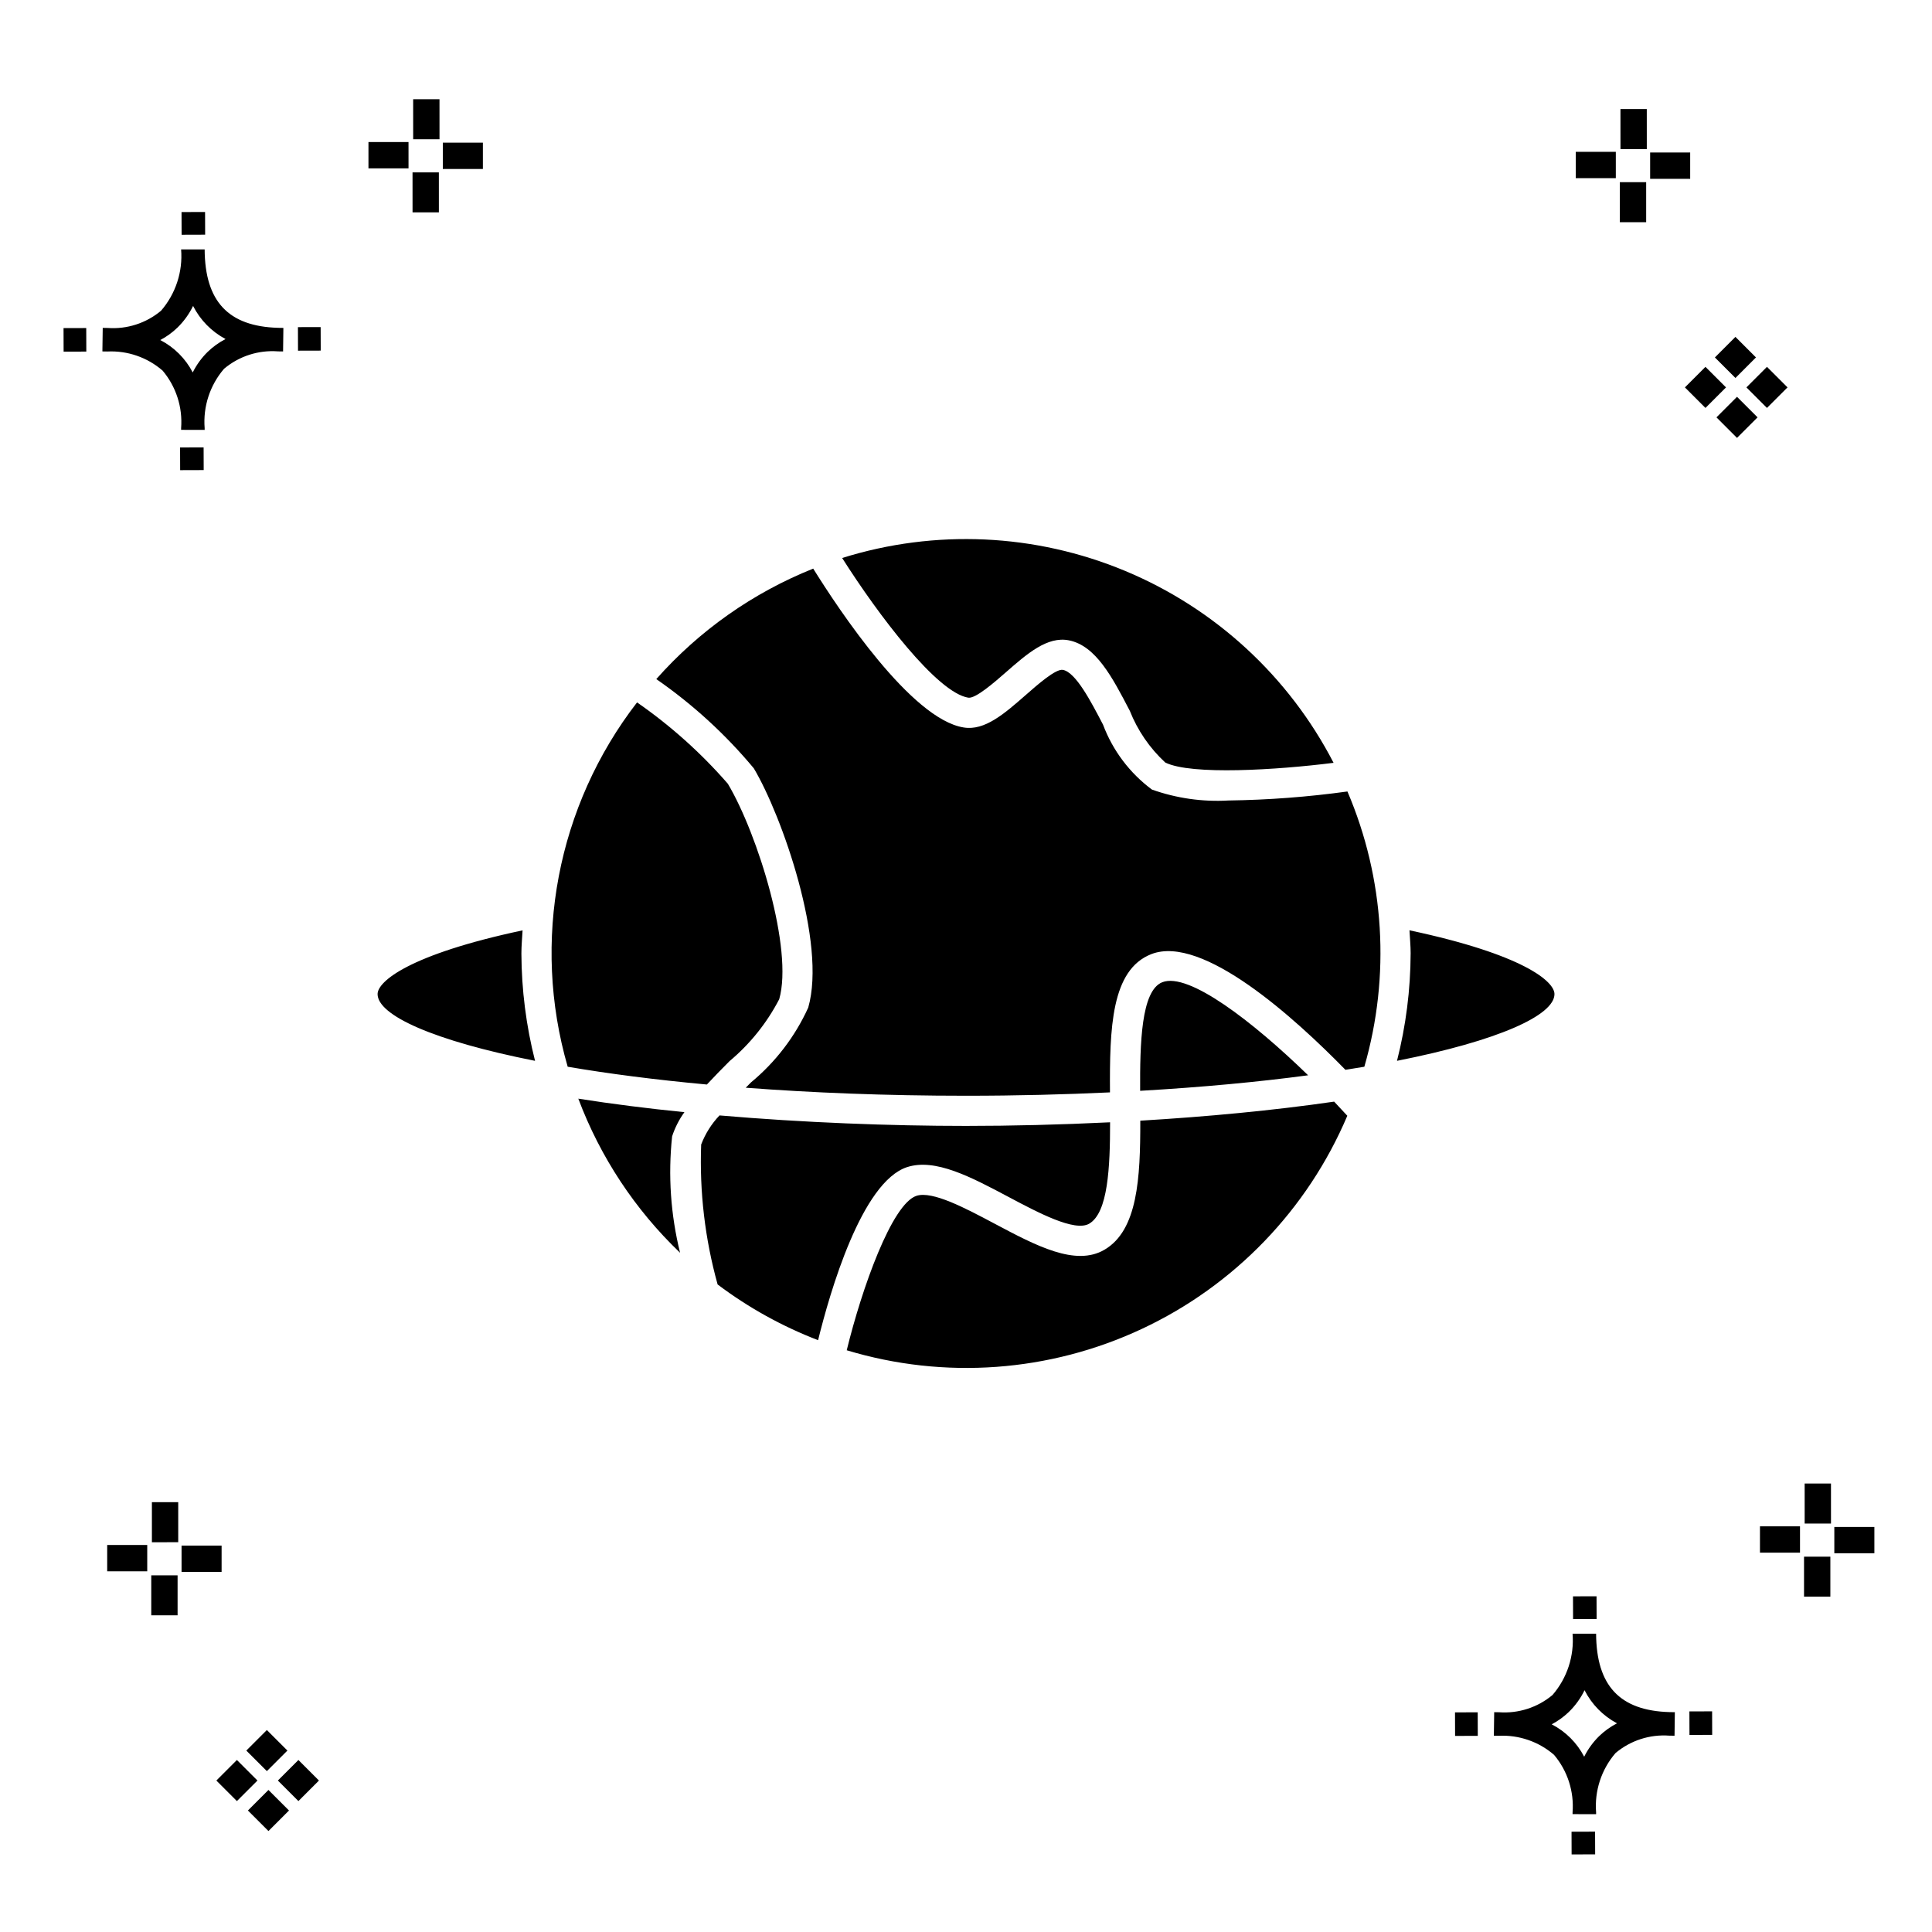 <?xml version="1.0" encoding="UTF-8"?>
<!-- Uploaded to: SVG Repo, www.svgrepo.com, Generator: SVG Repo Mixer Tools -->
<svg fill="#000000" width="800px" height="800px" version="1.1" viewBox="144 144 512 512" xmlns="http://www.w3.org/2000/svg">
 <g>
  <path d="m197.96 262.56 0.02 6.016-6.238 0.02-0.02-6.016zm19.738-31.68c0.434 0.023 0.93 0.008 1.402 0.02l-0.082 6.238c-0.449 0.008-0.93-0.004-1.387-0.02v-0.004c-5.172-0.379-10.285 1.277-14.254 4.617-3.746 4.352-5.598 10.023-5.141 15.75v0.449l-6.238-0.016v-0.445c0.434-5.535-1.328-11.02-4.914-15.262-4.047-3.504-9.285-5.316-14.633-5.055h-0.004c-0.434 0-0.867-0.008-1.312-0.02l0.09-6.238c0.441 0 0.879 0.008 1.309 0.02h-0.004c5.129 0.375 10.203-1.266 14.148-4.566 3.879-4.484 5.797-10.34 5.32-16.254l6.238 0.008c0.074 13.766 6.266 20.395 19.461 20.777zm-13.922 2.969h-0.004c-3.703-1.969-6.707-5.031-8.602-8.773-1.043 2.148-2.453 4.098-4.164 5.762-1.352 1.301-2.879 2.406-4.539 3.277 3.691 1.902 6.699 4.902 8.609 8.586 1.004-2.019 2.336-3.856 3.945-5.438 1.41-1.363 3.008-2.516 4.75-3.414zm-42.938-2.898 0.02 6.238 6.016-0.016-0.02-6.238zm68.137-0.273-6.019 0.016 0.02 6.238 6.019-0.016zm-30.609-24.484-0.02-6.016-6.238 0.02 0.02 6.016zm405.96 42.965 5.445 5.445-5.445 5.445-5.445-5.445zm7.941-7.941 5.445 5.445-5.445 5.445-5.445-5.445zm-16.301 0 5.445 5.445-5.445 5.445-5.445-5.445zm7.941-7.941 5.445 5.445-5.441 5.449-5.445-5.445zm-11.992-41.891h-10.613v-6.977h10.613zm-19.707-0.168h-10.613v-6.977h10.613zm8.043 11.668h-6.977v-10.602h6.977zm0.168-19.375h-6.977l-0.004-10.613h6.977zm-308.45 5.273h-10.617v-6.977h10.617zm-19.707-0.168h-10.617v-6.977h10.613zm8.043 11.664h-6.977l-0.004-10.598h6.977zm0.168-19.375h-6.977l-0.004-10.613h6.977zm300 448.52 0.02 6.016 6.238-0.02-0.02-6.016zm25.977-31.699c0.438 0.023 0.93 0.008 1.402 0.02l-0.082 6.238c-0.449 0.008-0.93-0.004-1.387-0.02-5.172-0.379-10.289 1.277-14.254 4.617-3.75 4.352-5.602 10.023-5.144 15.75v0.449l-6.238-0.016v-0.445c0.438-5.539-1.328-11.023-4.91-15.266-4.047-3.504-9.289-5.312-14.633-5.051h-0.004c-0.434 0-0.867-0.008-1.312-0.02l0.09-6.238c0.441 0 0.879 0.008 1.309 0.02h-0.004c5.129 0.371 10.203-1.266 14.145-4.566 3.879-4.484 5.797-10.34 5.32-16.254l6.238 0.008c0.074 13.762 6.266 20.395 19.461 20.773zm-13.922 2.969-0.004 0.004c-3.703-1.969-6.707-5.031-8.602-8.773-1.043 2.148-2.453 4.098-4.168 5.762-1.352 1.301-2.879 2.406-4.539 3.277 3.691 1.902 6.699 4.898 8.609 8.586 1.004-2.019 2.34-3.859 3.945-5.438 1.41-1.363 3.012-2.516 4.754-3.414zm-42.938-2.898 0.02 6.238 6.016-0.016-0.02-6.238zm68.137-0.273-6.019 0.016 0.02 6.238 6.019-0.016zm-30.609-24.48-0.02-6.016-6.238 0.02 0.02 6.016zm73.609-17.414-10.613 0.004v-6.977h10.613zm-19.707-0.164h-10.613v-6.977h10.613zm8.043 11.664h-6.977v-10.598h6.977zm0.168-19.375h-6.977l-0.004-10.613h6.977zm-414.09 70.602 5.445 5.445-5.445 5.445-5.445-5.445zm7.941-7.941 5.445 5.445-5.445 5.445-5.445-5.445zm-16.301 0 5.445 5.445-5.445 5.445-5.445-5.445zm7.941-7.941 5.445 5.445-5.445 5.445-5.445-5.445zm-11.996-41.895h-10.613v-6.973h10.613zm-19.707-0.164h-10.613v-6.977h10.613zm8.043 11.664h-6.977v-10.598h6.977zm0.168-19.375-6.977 0.004v-10.617h6.977z"/>
  <path d="m331.33 431.41c-13.785-1.27-26.137-2.875-36.887-4.715-9.621-33.273-2.789-69.141 18.383-96.551 8.883 6.16 16.965 13.402 24.062 21.559 7.957 13.363 17.387 43.906 13.609 57.109l-0.004 0.004c-3.258 6.277-7.727 11.848-13.148 16.387-2.102 2.102-4.109 4.164-6.016 6.207zm53.066 21.887c7.43-2.41 16.883 2.59 26.879 7.902 7.82 4.156 17.555 9.332 21.383 7.086 4.977-2.922 5.531-14.902 5.527-26.867-13.266 0.652-26.254 0.961-38.188 0.961-20.023 0-43.016-0.867-65.324-2.781h0.004c-2.117 2.223-3.769 4.848-4.859 7.715-0.469 12.512 1.004 25.02 4.359 37.082 8.145 6.137 17.105 11.105 26.625 14.766 3.125-12.695 11.539-41.938 23.594-45.867zm-59.016-14.559c-9.715-0.977-19.184-2.168-28.121-3.582 5.809 15.465 15.027 29.422 26.969 40.84-2.496-10.082-3.207-20.52-2.109-30.848 0.746-2.293 1.848-4.457 3.262-6.41zm75.25-109.84c1.945 0.258 6.902-4.078 9.891-6.691 5.68-4.973 11.02-9.645 16.75-8.512 7.164 1.438 11.52 9.801 16.129 18.66l0.004-0.004c2.062 5.223 5.277 9.914 9.406 13.727 6.883 3.402 29.625 1.973 44.602 0.078-11.855-22.922-31.414-40.93-55.23-50.855-23.82-9.93-50.375-11.141-75-3.426 9.598 15.137 25.152 35.703 33.449 37.023zm-118.14 61.656c-30.18 6.418-38.426 13.578-38.426 16.887 0 5.625 14.828 12.363 41.73 17.691-2.363-9.297-3.578-18.848-3.617-28.441 0-2.07 0.203-4.094 0.312-6.137zm169.54 13.746c-5.633 2.199-5.941 16.305-5.879 28.777 16.492-0.949 31.422-2.359 44.516-4.113-14.629-14.227-31.695-27.395-38.637-24.664zm65.496-13.758c0.105 2.051 0.312 4.074 0.312 6.148h-0.004c-0.035 9.594-1.25 19.145-3.613 28.441 26.898-5.328 41.73-12.066 41.73-17.691 0-3.359-8.285-10.5-38.426-16.898zm-47.957-34.402c-6.891 0.398-13.789-0.586-20.293-2.894-5.883-4.371-10.383-10.344-12.961-17.203-3.207-6.156-7.195-13.828-10.605-14.512-1.898-0.406-6.898 4.051-9.918 6.691-5.562 4.863-10.824 9.5-16.41 8.566-13.875-2.207-33.074-31.172-39.871-42.098h-0.004c-15.953 6.383-30.195 16.41-41.582 29.277 9.645 6.68 18.336 14.633 25.844 23.648 7.465 12.535 19.324 46.281 14.422 63.406-3.488 7.68-8.68 14.465-15.184 19.84-0.465 0.465-0.918 0.934-1.383 1.398 17.512 1.324 36.969 2.125 58.383 2.125 13.492 0 26.172-0.332 38.148-0.891-0.102-16.938 0.297-32.484 10.965-36.645 13.562-5.266 38.059 16.969 51.434 30.664 1.699-0.266 3.383-0.535 5.012-0.816 6.961-24.105 5.379-49.871-4.481-72.945-10.445 1.445-20.973 2.242-31.516 2.387zm-23.379 84.852c0.031 15.285-0.711 29.051-9.477 34.191-7.66 4.512-18.117-1.043-29.176-6.918-7.707-4.094-16.438-8.73-20.656-7.359-6.508 2.117-14.461 24.453-18.488 40.93 25.883 7.82 53.746 5.801 78.23-5.672 24.484-11.469 43.871-31.582 54.43-56.473-1.121-1.234-2.285-2.481-3.488-3.746-16.188 2.352-33.879 4.008-51.375 5.047z"/>
 </g>
</svg>